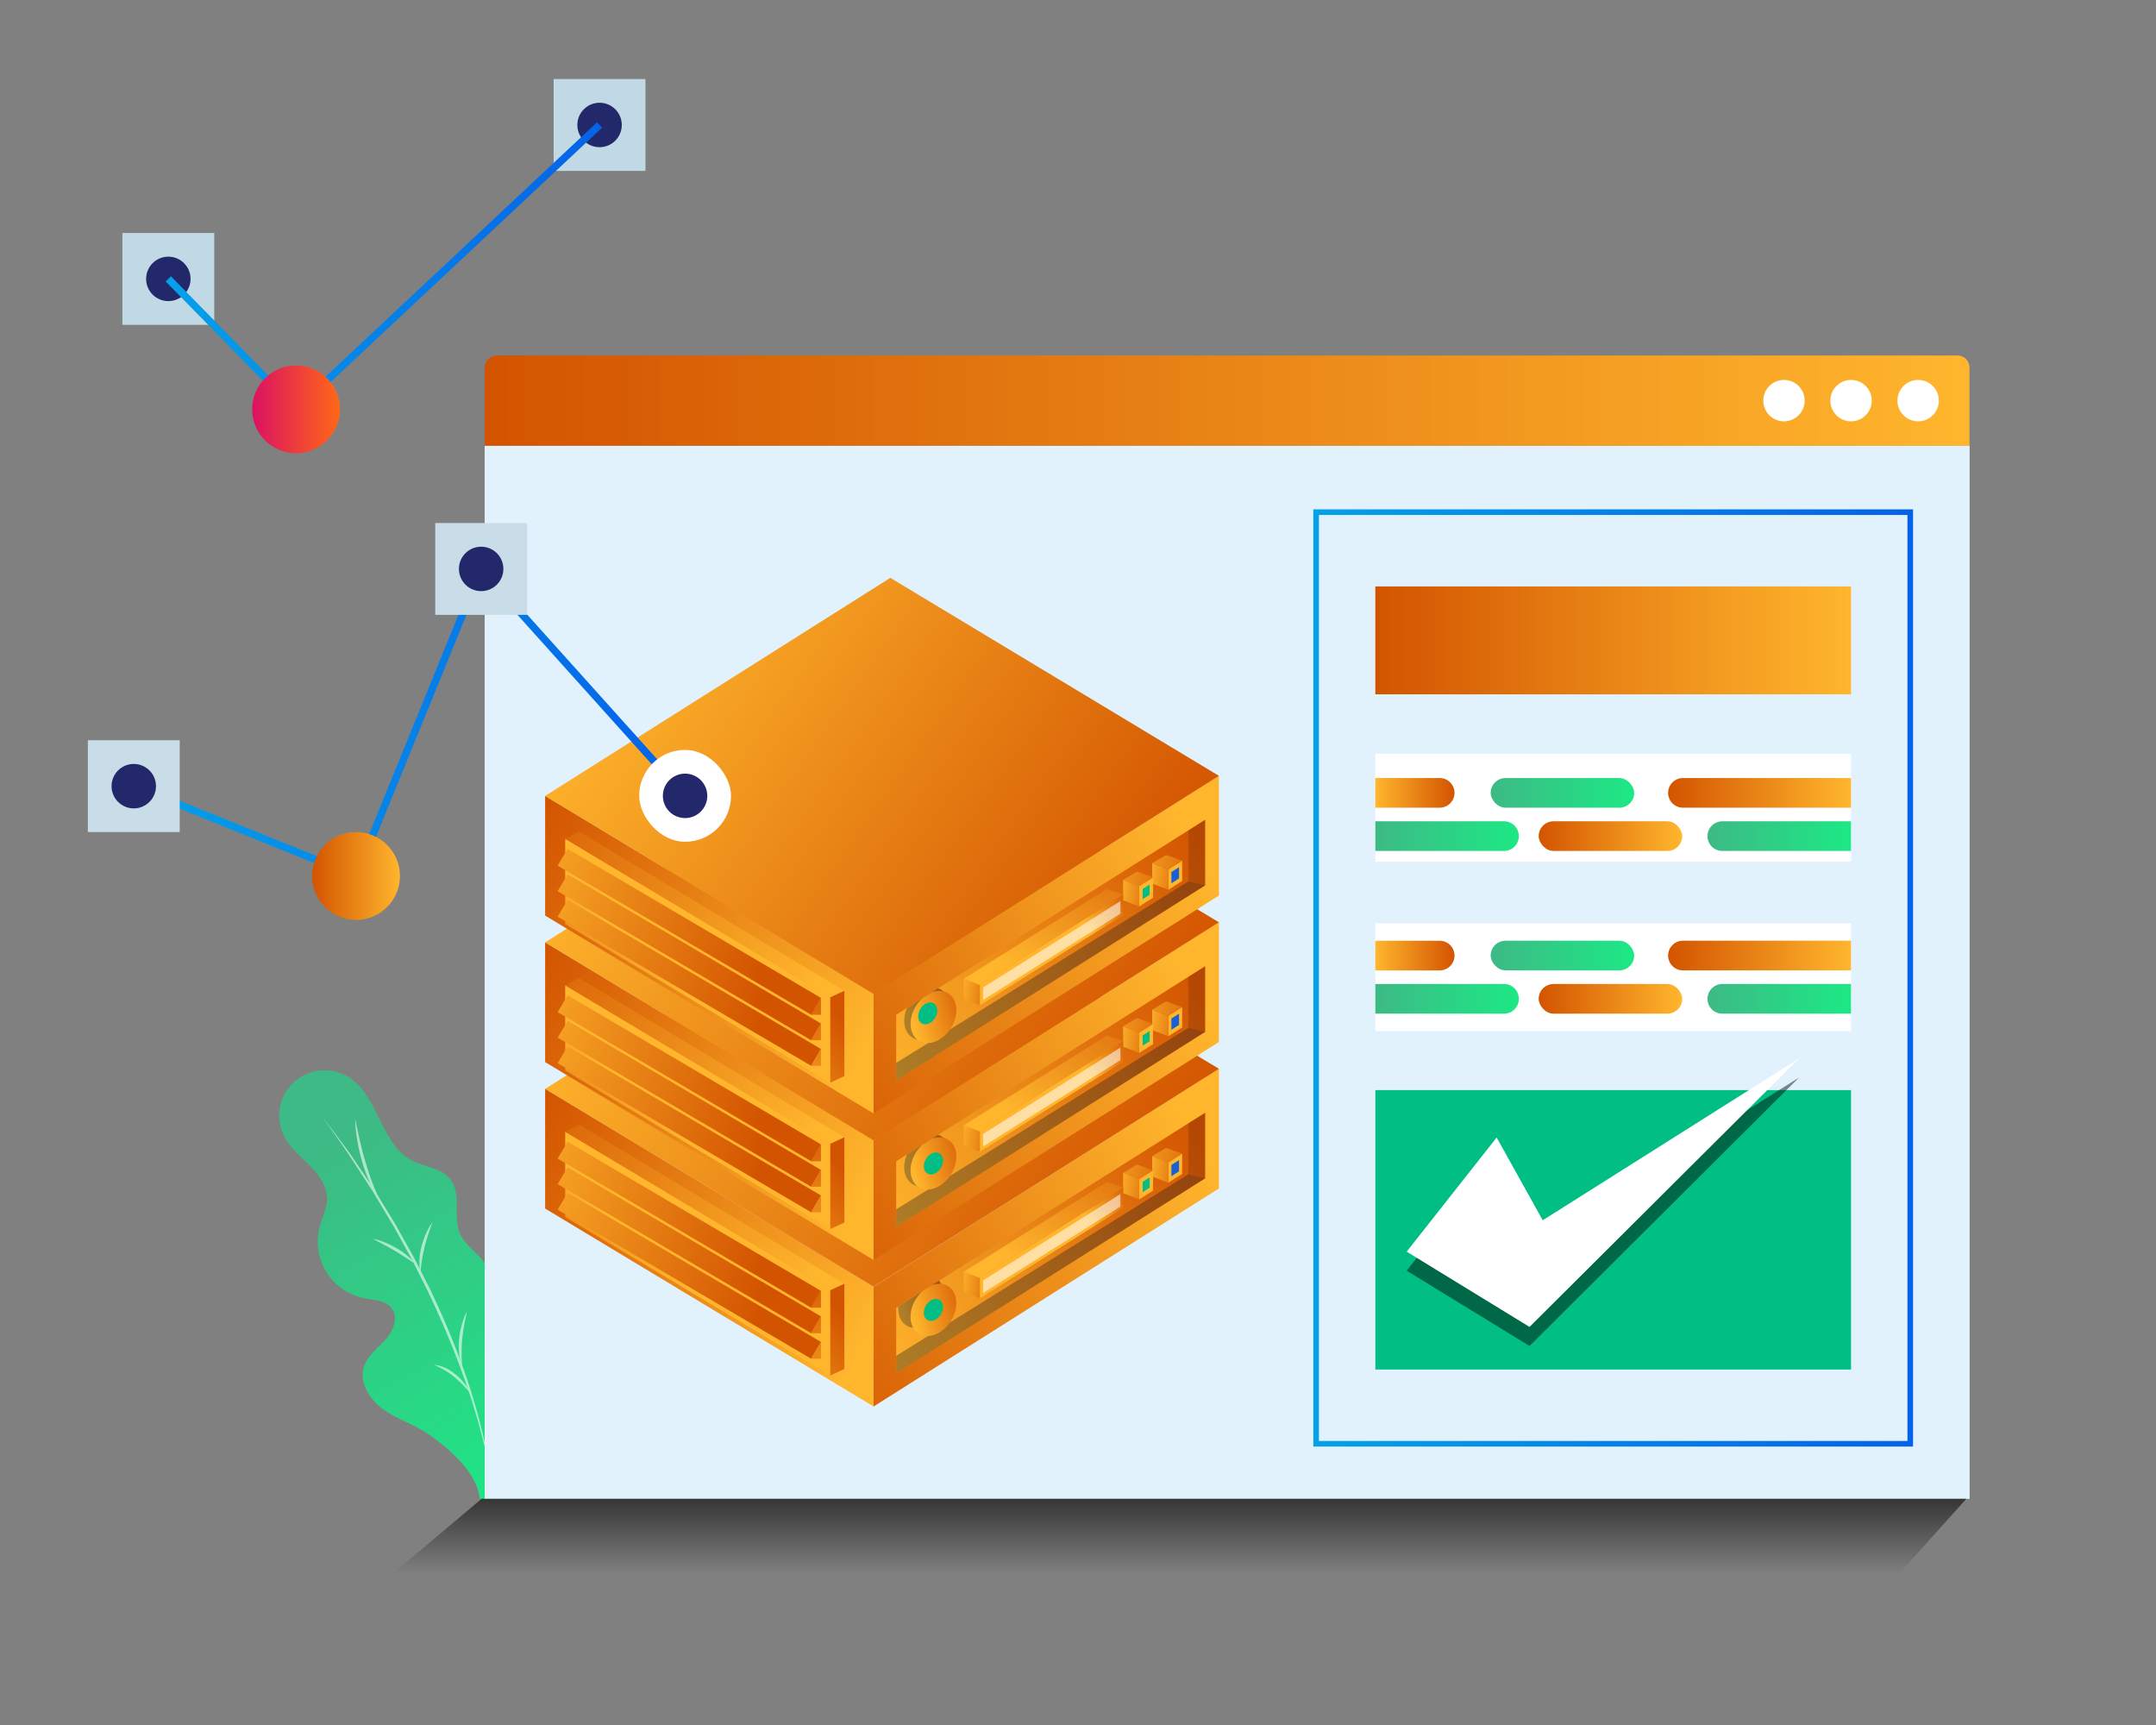 <svg id="Layer_1" data-name="Layer 1" xmlns="http://www.w3.org/2000/svg" xmlns:xlink="http://www.w3.org/1999/xlink" viewBox="0 0 650 520"><rect x="0" y="0" width="650" height="520" fill="#808080" stroke="none"/><defs><style>.cls-1,.cls-10,.cls-107,.cls-7{fill:none;}.cls-2{fill:url(#linear-gradient);}.cls-3{opacity:0.59;}.cls-4,.cls-42{fill:#fff;}.cls-5{fill:#e1f2fc;}.cls-6{fill:url(#linear-gradient-2);}.cls-10,.cls-107,.cls-7{stroke-miterlimit:10;}.cls-7{stroke-width:1.69px;stroke:url(#linear-gradient-3);}.cls-8{fill:#c1d9e5;}.cls-9{fill:#23286b;}.cls-10,.cls-107{stroke-width:2.23px;}.cls-10{stroke:url(#linear-gradient-4);}.cls-11{fill:url(#linear-gradient-5);}.cls-12{opacity:0.57;fill:url(#linear-gradient-6);}.cls-13{fill:#00be84;}.cls-14{fill:url(#linear-gradient-7);}.cls-15{opacity:0.46;}.cls-16{fill:url(#linear-gradient-8);}.cls-17{fill:url(#linear-gradient-9);}.cls-18{fill:url(#linear-gradient-10);}.cls-19{fill:url(#linear-gradient-11);}.cls-20{fill:url(#linear-gradient-12);}.cls-21{fill:url(#linear-gradient-13);}.cls-22{fill:url(#linear-gradient-14);}.cls-23{fill:url(#linear-gradient-15);}.cls-24{fill:url(#linear-gradient-16);}.cls-25{fill:url(#linear-gradient-17);}.cls-26{fill:url(#linear-gradient-18);}.cls-27{fill:url(#linear-gradient-19);}.cls-28{fill:url(#linear-gradient-20);}.cls-29{fill:url(#linear-gradient-21);}.cls-30{fill:#231f20;opacity:0.36;}.cls-31{fill:url(#linear-gradient-22);}.cls-32{fill:url(#linear-gradient-23);}.cls-33{fill:#000015;opacity:0.15;}.cls-34{fill:url(#linear-gradient-24);}.cls-35{fill:#1860d3;}.cls-36{fill:url(#linear-gradient-25);}.cls-37{fill:url(#linear-gradient-26);}.cls-38{fill:url(#linear-gradient-27);}.cls-39{fill:url(#linear-gradient-28);}.cls-40{fill:url(#linear-gradient-29);}.cls-41{fill:url(#linear-gradient-30);}.cls-42{opacity:0.56;}.cls-43{fill:url(#linear-gradient-31);}.cls-44{fill:url(#linear-gradient-32);}.cls-45{clip-path:url(#clip-path);}.cls-46{fill:url(#linear-gradient-33);}.cls-47{fill:url(#linear-gradient-34);}.cls-48{fill:url(#linear-gradient-35);}.cls-49{fill:url(#linear-gradient-36);}.cls-50{fill:url(#linear-gradient-37);}.cls-51{fill:url(#linear-gradient-38);}.cls-52{fill:url(#linear-gradient-39);}.cls-53{fill:url(#linear-gradient-40);}.cls-54{fill:url(#linear-gradient-41);}.cls-55{fill:url(#linear-gradient-42);}.cls-56{fill:url(#linear-gradient-43);}.cls-57{fill:url(#linear-gradient-44);}.cls-58{fill:url(#linear-gradient-45);}.cls-59{fill:url(#linear-gradient-46);}.cls-60{fill:url(#linear-gradient-47);}.cls-61{fill:url(#linear-gradient-48);}.cls-62{fill:url(#linear-gradient-49);}.cls-63{fill:url(#linear-gradient-50);}.cls-64{fill:url(#linear-gradient-51);}.cls-65{fill:url(#linear-gradient-52);}.cls-66{fill:url(#linear-gradient-53);}.cls-67{fill:url(#linear-gradient-54);}.cls-68{fill:url(#linear-gradient-55);}.cls-69{fill:url(#linear-gradient-56);}.cls-70{clip-path:url(#clip-path-2);}.cls-71{fill:url(#linear-gradient-57);}.cls-72{fill:url(#linear-gradient-58);}.cls-73{fill:url(#linear-gradient-59);}.cls-74{fill:url(#linear-gradient-60);}.cls-75{fill:url(#linear-gradient-61);}.cls-76{fill:url(#linear-gradient-62);}.cls-77{fill:url(#linear-gradient-63);}.cls-78{fill:url(#linear-gradient-64);}.cls-79{fill:url(#linear-gradient-65);}.cls-80{fill:url(#linear-gradient-66);}.cls-81{fill:url(#linear-gradient-67);}.cls-82{fill:url(#linear-gradient-68);}.cls-83{fill:url(#linear-gradient-69);}.cls-84{fill:url(#linear-gradient-70);}.cls-85{fill:url(#linear-gradient-71);}.cls-86{fill:url(#linear-gradient-72);}.cls-87{fill:url(#linear-gradient-73);}.cls-88{fill:url(#linear-gradient-74);}.cls-89{fill:url(#linear-gradient-75);}.cls-90{fill:url(#linear-gradient-76);}.cls-91{fill:url(#linear-gradient-77);}.cls-92{fill:url(#linear-gradient-78);}.cls-93{fill:url(#linear-gradient-79);}.cls-94{fill:url(#linear-gradient-80);}.cls-95{clip-path:url(#clip-path-3);}.cls-96{fill:url(#linear-gradient-81);}.cls-97{fill:url(#linear-gradient-82);}.cls-98{fill:url(#linear-gradient-83);}.cls-99{fill:url(#linear-gradient-84);}.cls-100{fill:url(#linear-gradient-85);}.cls-101{fill:url(#linear-gradient-86);}.cls-102{fill:url(#linear-gradient-87);}.cls-103{fill:url(#linear-gradient-88);}.cls-104{fill:url(#linear-gradient-89);}.cls-105{fill:url(#linear-gradient-90);}.cls-106{fill:url(#linear-gradient-91);}.cls-107{stroke:url(#linear-gradient-92);}.cls-108{fill:#c8dde8;}.cls-109{fill:url(#linear-gradient-93);}</style><linearGradient id="linear-gradient" x1="132.13" y1="420.13" x2="205.99" y2="524.03" gradientTransform="translate(11.61 -86.94) rotate(5.99)" gradientUnits="userSpaceOnUse"><stop offset="0" stop-color="#3dba85"/><stop offset="1" stop-color="#1de885"/></linearGradient><linearGradient id="linear-gradient-2" x1="146.14" y1="120.77" x2="593.76" y2="120.77" gradientUnits="userSpaceOnUse"><stop offset="0" stop-color="#d35400"/><stop offset="1" stop-color="#ffb62d"/></linearGradient><linearGradient id="linear-gradient-3" x1="395.94" y1="294.81" x2="576.76" y2="294.81" gradientUnits="userSpaceOnUse"><stop offset="0" stop-color="#05a1e8"/><stop offset="1" stop-color="#0562e8"/></linearGradient><linearGradient id="linear-gradient-4" x1="49.95" y1="80.91" x2="181.52" y2="80.91" xlink:href="#linear-gradient-3"/><linearGradient id="linear-gradient-5" x1="76.03" y1="123.39" x2="102.51" y2="123.39" gradientUnits="userSpaceOnUse"><stop offset="0" stop-color="#db1162"/><stop offset="1" stop-color="#ff6817"/></linearGradient><linearGradient id="linear-gradient-6" x1="353.17" y1="474.44" x2="353.17" y2="452.16" gradientUnits="userSpaceOnUse"><stop offset="0" stop-opacity="0"/><stop offset="1"/></linearGradient><linearGradient id="linear-gradient-7" x1="414.64" y1="193.04" x2="558.05" y2="193.04" xlink:href="#linear-gradient-2"/><linearGradient id="linear-gradient-8" x1="502.91" y1="239.01" x2="558.05" y2="239.01" xlink:href="#linear-gradient-2"/><linearGradient id="linear-gradient-9" x1="3090.04" y1="240.36" x2="3113.91" y2="240.36" gradientTransform="translate(-2675.4 -1.36)" xlink:href="#linear-gradient-2"/><linearGradient id="linear-gradient-10" x1="449.41" y1="239.01" x2="492.68" y2="239.01" gradientTransform="matrix(1, 0, 0, 1, 0, 0)" xlink:href="#linear-gradient"/><linearGradient id="linear-gradient-11" x1="514.78" y1="252.05" x2="558.05" y2="252.05" gradientTransform="matrix(1, 0, 0, 1, 0, 0)" xlink:href="#linear-gradient"/><linearGradient id="linear-gradient-12" x1="463.89" y1="252.05" x2="507.15" y2="252.05" xlink:href="#linear-gradient-2"/><linearGradient id="linear-gradient-13" x1="414.64" y1="252.05" x2="457.91" y2="252.05" gradientTransform="matrix(1, 0, 0, 1, 0, 0)" xlink:href="#linear-gradient"/><linearGradient id="linear-gradient-14" x1="502.91" y1="288.05" x2="558.05" y2="288.05" xlink:href="#linear-gradient-2"/><linearGradient id="linear-gradient-15" x1="3090.04" y1="191.32" x2="3113.91" y2="191.32" gradientTransform="translate(-2675.4 96.73)" xlink:href="#linear-gradient-2"/><linearGradient id="linear-gradient-16" x1="449.41" y1="288.05" x2="492.68" y2="288.05" gradientTransform="matrix(1, 0, 0, 1, 0, 0)" xlink:href="#linear-gradient"/><linearGradient id="linear-gradient-17" x1="514.78" y1="301.1" x2="558.05" y2="301.1" gradientTransform="matrix(1, 0, 0, 1, 0, 0)" xlink:href="#linear-gradient"/><linearGradient id="linear-gradient-18" x1="463.89" y1="301.1" x2="507.15" y2="301.1" xlink:href="#linear-gradient-2"/><linearGradient id="linear-gradient-19" x1="414.64" y1="301.1" x2="457.91" y2="301.1" gradientTransform="matrix(1, 0, 0, 1, 0, 0)" xlink:href="#linear-gradient"/><linearGradient id="linear-gradient-20" x1="3928.92" y1="422.57" x2="4055.19" y2="344.44" gradientTransform="translate(-3693.5)" xlink:href="#linear-gradient-2"/><linearGradient id="linear-gradient-21" x1="4058.68" y1="348" x2="3953.22" y2="406.17" gradientTransform="translate(-3693.5)" xlink:href="#linear-gradient-2"/><linearGradient id="linear-gradient-22" x1="3849.67" y1="344.88" x2="3955.54" y2="402.16" gradientTransform="translate(-3693.5)" xlink:href="#linear-gradient-2"/><linearGradient id="linear-gradient-23" x1="4029.7" y1="374.48" x2="3883.18" y2="271.76" gradientTransform="translate(-3693.5)" xlink:href="#linear-gradient-2"/><linearGradient id="linear-gradient-24" x1="4058.51" y1="345.15" x2="4051.48" y2="349.74" gradientTransform="translate(-3693.5)" xlink:href="#linear-gradient-2"/><linearGradient id="linear-gradient-25" x1="4051.99" y1="353.56" x2="4039.08" y2="352.03" gradientTransform="translate(-3693.5)" xlink:href="#linear-gradient-2"/><linearGradient id="linear-gradient-26" x1="4059.63" y1="350.9" x2="4030.78" y2="345.47" gradientTransform="translate(-3693.5)" xlink:href="#linear-gradient-2"/><linearGradient id="linear-gradient-27" x1="4058.26" y1="344.6" x2="4051.23" y2="349.19" gradientTransform="translate(-3693.5)" xlink:href="#linear-gradient-2"/><linearGradient id="linear-gradient-28" x1="4043.22" y1="358.58" x2="4030.31" y2="357.04" gradientTransform="translate(-3693.5)" xlink:href="#linear-gradient-2"/><linearGradient id="linear-gradient-29" x1="4050.86" y1="355.91" x2="4022.01" y2="350.48" gradientTransform="translate(-3693.5)" xlink:href="#linear-gradient-2"/><linearGradient id="linear-gradient-30" x1="4034.22" y1="356.31" x2="4020.7" y2="366.78" gradientTransform="translate(-3693.5)" xlink:href="#linear-gradient-2"/><linearGradient id="linear-gradient-31" x1="3995.18" y1="388.39" x2="3982.27" y2="386.85" gradientTransform="translate(-3693.5)" xlink:href="#linear-gradient-2"/><linearGradient id="linear-gradient-32" x1="4038.01" y1="331.8" x2="3999.84" y2="381.39" gradientTransform="translate(-3693.5)" xlink:href="#linear-gradient-2"/><clipPath id="clip-path"><polygon class="cls-1" points="270.19 394.21 270.19 413.99 292.67 399.81 292.98 379.82 270.19 394.21"/></clipPath><linearGradient id="linear-gradient-33" x1="2712.13" y1="-383.64" x2="2700.11" y2="-368.02" gradientTransform="matrix(-0.04, 0.9, -1, -0.05, 24.27, -2069.42)" xlink:href="#linear-gradient-2"/><linearGradient id="linear-gradient-34" x1="2714.47" y1="-383.94" x2="2702.44" y2="-368.31" gradientTransform="matrix(-0.04, 0.9, -1, -0.05, 25.99, -2070.6)" xlink:href="#linear-gradient-2"/><linearGradient id="linear-gradient-35" x1="3881.68" y1="402.63" x2="3897.53" y2="384.96" gradientTransform="translate(-3693.5)" xlink:href="#linear-gradient-2"/><linearGradient id="linear-gradient-36" x1="3842.53" y1="328.58" x2="3940.81" y2="383.4" gradientTransform="translate(-3693.5)" xlink:href="#linear-gradient-2"/><linearGradient id="linear-gradient-37" x1="3949.02" y1="397.74" x2="3916.74" y2="430.02" gradientTransform="translate(-3693.5)" xlink:href="#linear-gradient-2"/><linearGradient id="linear-gradient-38" x1="820.87" y1="-2746.59" x2="902.49" y2="-2706.32" gradientTransform="translate(1050.5 -2351.27) rotate(180)" xlink:href="#linear-gradient-2"/><linearGradient id="linear-gradient-39" x1="3938.98" y1="380.51" x2="3941.35" y2="432.68" gradientTransform="translate(-3693.5)" xlink:href="#linear-gradient-2"/><linearGradient id="linear-gradient-40" x1="820.87" y1="-2738.9" x2="902.49" y2="-2698.63" gradientTransform="translate(1050.5 -2351.27) rotate(180)" xlink:href="#linear-gradient-2"/><linearGradient id="linear-gradient-41" x1="3938.63" y1="380.52" x2="3941" y2="432.69" gradientTransform="translate(-3693.5)" xlink:href="#linear-gradient-2"/><linearGradient id="linear-gradient-42" x1="820.87" y1="-2731.21" x2="902.49" y2="-2690.94" gradientTransform="translate(1050.5 -2351.27) rotate(180)" xlink:href="#linear-gradient-2"/><linearGradient id="linear-gradient-43" x1="3938.28" y1="380.54" x2="3940.65" y2="432.71" gradientTransform="translate(-3693.5)" xlink:href="#linear-gradient-2"/><linearGradient id="linear-gradient-44" x1="3928.92" y1="378.42" x2="4055.19" y2="300.29" gradientTransform="translate(-3693.5)" xlink:href="#linear-gradient-2"/><linearGradient id="linear-gradient-45" x1="4058.68" y1="303.85" x2="3953.22" y2="362.02" gradientTransform="translate(-3693.5)" xlink:href="#linear-gradient-2"/><linearGradient id="linear-gradient-46" x1="3849.67" y1="300.73" x2="3955.54" y2="358" gradientTransform="translate(-3693.5)" xlink:href="#linear-gradient-2"/><linearGradient id="linear-gradient-47" x1="4029.7" y1="330.33" x2="3883.18" y2="227.61" gradientTransform="translate(-3693.5)" xlink:href="#linear-gradient-2"/><linearGradient id="linear-gradient-48" x1="4058.51" y1="301" x2="4051.48" y2="305.59" gradientTransform="translate(-3693.5)" xlink:href="#linear-gradient-2"/><linearGradient id="linear-gradient-49" x1="4051.99" y1="309.41" x2="4039.08" y2="307.87" gradientTransform="translate(-3693.5)" xlink:href="#linear-gradient-2"/><linearGradient id="linear-gradient-50" x1="4059.63" y1="306.74" x2="4030.78" y2="301.32" gradientTransform="translate(-3693.5)" xlink:href="#linear-gradient-2"/><linearGradient id="linear-gradient-51" x1="4058.26" y1="300.45" x2="4051.23" y2="305.04" gradientTransform="translate(-3693.5)" xlink:href="#linear-gradient-2"/><linearGradient id="linear-gradient-52" x1="4043.22" y1="314.43" x2="4030.31" y2="312.89" gradientTransform="translate(-3693.5)" xlink:href="#linear-gradient-2"/><linearGradient id="linear-gradient-53" x1="4050.86" y1="311.76" x2="4022.01" y2="306.33" gradientTransform="translate(-3693.5)" xlink:href="#linear-gradient-2"/><linearGradient id="linear-gradient-54" x1="4034.22" y1="312.16" x2="4020.7" y2="322.63" gradientTransform="translate(-3693.5)" xlink:href="#linear-gradient-2"/><linearGradient id="linear-gradient-55" x1="3995.18" y1="344.24" x2="3982.27" y2="342.7" gradientTransform="translate(-3693.5)" xlink:href="#linear-gradient-2"/><linearGradient id="linear-gradient-56" x1="4038.01" y1="287.64" x2="3999.84" y2="337.24" gradientTransform="translate(-3693.5)" xlink:href="#linear-gradient-2"/><clipPath id="clip-path-2"><polygon class="cls-1" points="270.19 350.06 270.19 369.84 292.67 355.65 292.98 335.67 270.19 350.06"/></clipPath><linearGradient id="linear-gradient-57" x1="2684.63" y1="-420.09" x2="2672.6" y2="-404.47" gradientTransform="matrix(-0.04, 0.9, -1, -0.05, -13.31, -2090.41)" xlink:href="#linear-gradient-2"/><linearGradient id="linear-gradient-58" x1="2686.97" y1="-420.39" x2="2674.94" y2="-404.76" gradientTransform="matrix(-0.04, 0.9, -1, -0.05, -11.59, -2091.59)" xlink:href="#linear-gradient-2"/><linearGradient id="linear-gradient-59" x1="3881.68" y1="358.48" x2="3897.53" y2="340.81" gradientTransform="translate(-3693.5)" xlink:href="#linear-gradient-2"/><linearGradient id="linear-gradient-60" x1="3842.53" y1="284.43" x2="3940.81" y2="339.25" gradientTransform="translate(-3693.5)" xlink:href="#linear-gradient-2"/><linearGradient id="linear-gradient-61" x1="3949.02" y1="353.58" x2="3916.74" y2="385.86" gradientTransform="translate(-3693.5)" xlink:href="#linear-gradient-2"/><linearGradient id="linear-gradient-62" x1="820.87" y1="-2702.44" x2="902.49" y2="-2662.17" gradientTransform="translate(1050.5 -2351.27) rotate(180)" xlink:href="#linear-gradient-2"/><linearGradient id="linear-gradient-63" x1="3938.98" y1="336.36" x2="3941.35" y2="388.52" gradientTransform="translate(-3693.5)" xlink:href="#linear-gradient-2"/><linearGradient id="linear-gradient-64" x1="820.87" y1="-2694.75" x2="902.49" y2="-2654.48" gradientTransform="translate(1050.5 -2351.27) rotate(180)" xlink:href="#linear-gradient-2"/><linearGradient id="linear-gradient-65" x1="3938.63" y1="336.37" x2="3941" y2="388.54" gradientTransform="translate(-3693.5)" xlink:href="#linear-gradient-2"/><linearGradient id="linear-gradient-66" x1="820.87" y1="-2687.05" x2="902.49" y2="-2646.78" gradientTransform="translate(1050.5 -2351.27) rotate(180)" xlink:href="#linear-gradient-2"/><linearGradient id="linear-gradient-67" x1="3938.28" y1="336.39" x2="3940.65" y2="388.56" gradientTransform="translate(-3693.5)" xlink:href="#linear-gradient-2"/><linearGradient id="linear-gradient-68" x1="3928.92" y1="334.27" x2="4055.19" y2="256.14" gradientTransform="translate(-3693.5)" xlink:href="#linear-gradient-2"/><linearGradient id="linear-gradient-69" x1="4058.68" y1="259.7" x2="3953.22" y2="317.86" gradientTransform="translate(-3693.5)" xlink:href="#linear-gradient-2"/><linearGradient id="linear-gradient-70" x1="3849.67" y1="256.58" x2="3955.54" y2="313.85" gradientTransform="translate(-3693.5)" xlink:href="#linear-gradient-2"/><linearGradient id="linear-gradient-71" x1="4029.7" y1="286.18" x2="3883.18" y2="183.46" gradientTransform="translate(-3693.5)" xlink:href="#linear-gradient-2"/><linearGradient id="linear-gradient-72" x1="4058.51" y1="256.85" x2="4051.48" y2="261.44" gradientTransform="translate(-3693.5)" xlink:href="#linear-gradient-2"/><linearGradient id="linear-gradient-73" x1="4051.99" y1="265.26" x2="4039.08" y2="263.72" gradientTransform="translate(-3693.5)" xlink:href="#linear-gradient-2"/><linearGradient id="linear-gradient-74" x1="4059.63" y1="262.59" x2="4030.78" y2="257.16" gradientTransform="translate(-3693.5)" xlink:href="#linear-gradient-2"/><linearGradient id="linear-gradient-75" x1="4058.26" y1="256.29" x2="4051.23" y2="260.89" gradientTransform="translate(-3693.5)" xlink:href="#linear-gradient-2"/><linearGradient id="linear-gradient-76" x1="4043.22" y1="270.28" x2="4030.31" y2="268.74" gradientTransform="translate(-3693.5)" xlink:href="#linear-gradient-2"/><linearGradient id="linear-gradient-77" x1="4050.86" y1="267.61" x2="4022.01" y2="262.18" gradientTransform="translate(-3693.5)" xlink:href="#linear-gradient-2"/><linearGradient id="linear-gradient-78" x1="4034.22" y1="268.01" x2="4020.7" y2="278.48" gradientTransform="translate(-3693.5)" xlink:href="#linear-gradient-2"/><linearGradient id="linear-gradient-79" x1="3995.18" y1="300.08" x2="3982.27" y2="298.55" gradientTransform="translate(-3693.5)" xlink:href="#linear-gradient-2"/><linearGradient id="linear-gradient-80" x1="4038.01" y1="243.49" x2="3999.84" y2="293.09" gradientTransform="translate(-3693.5)" xlink:href="#linear-gradient-2"/><clipPath id="clip-path-3"><polygon class="cls-1" points="270.19 305.9 270.19 325.69 292.67 311.5 292.98 291.52 270.19 305.9"/></clipPath><linearGradient id="linear-gradient-81" x1="2657.13" y1="-456.54" x2="2645.1" y2="-440.92" gradientTransform="matrix(-0.04, 0.9, -1, -0.05, -50.9, -2111.39)" xlink:href="#linear-gradient-2"/><linearGradient id="linear-gradient-82" x1="2659.46" y1="-456.84" x2="2647.44" y2="-441.21" gradientTransform="matrix(-0.04, 0.9, -1, -0.05, -49.18, -2112.57)" xlink:href="#linear-gradient-2"/><linearGradient id="linear-gradient-83" x1="3881.68" y1="314.33" x2="3897.53" y2="296.66" gradientTransform="translate(-3693.5)" xlink:href="#linear-gradient-2"/><linearGradient id="linear-gradient-84" x1="3842.53" y1="240.28" x2="3940.81" y2="295.1" gradientTransform="translate(-3693.5)" xlink:href="#linear-gradient-2"/><linearGradient id="linear-gradient-85" x1="3949.02" y1="309.43" x2="3916.74" y2="341.71" gradientTransform="translate(-3693.5)" xlink:href="#linear-gradient-2"/><linearGradient id="linear-gradient-86" x1="820.87" y1="-2658.29" x2="902.49" y2="-2618.02" gradientTransform="translate(1050.5 -2351.27) rotate(180)" xlink:href="#linear-gradient-2"/><linearGradient id="linear-gradient-87" x1="3938.98" y1="292.2" x2="3941.35" y2="344.37" gradientTransform="translate(-3693.5)" xlink:href="#linear-gradient-2"/><linearGradient id="linear-gradient-88" x1="820.87" y1="-2650.6" x2="902.49" y2="-2610.33" gradientTransform="translate(1050.5 -2351.27) rotate(180)" xlink:href="#linear-gradient-2"/><linearGradient id="linear-gradient-89" x1="3938.63" y1="292.22" x2="3941" y2="344.39" gradientTransform="translate(-3693.5)" xlink:href="#linear-gradient-2"/><linearGradient id="linear-gradient-90" x1="820.87" y1="-2642.9" x2="902.49" y2="-2602.63" gradientTransform="translate(1050.5 -2351.27) rotate(180)" xlink:href="#linear-gradient-2"/><linearGradient id="linear-gradient-91" x1="3938.28" y1="292.23" x2="3940.65" y2="344.4" gradientTransform="translate(-3693.5)" xlink:href="#linear-gradient-2"/><linearGradient id="linear-gradient-92" x1="39.91" y1="217.48" x2="207.37" y2="217.48" xlink:href="#linear-gradient-3"/><linearGradient id="linear-gradient-93" x1="94.1" y1="264.07" x2="120.58" y2="264.07" xlink:href="#linear-gradient-2"/></defs><path class="cls-2" d="M144.58,451.79c-.48-7.59-9.23-15.24-15.51-19.52-4.23-2.88-9.26-4.42-13.44-7.37s-7.5-8.2-5.88-13c1.11-3.3,4.14-5.48,6.46-8.06s4-6.63,1.9-9.42c-1.83-2.46-5.4-2.49-8.4-3.1a17.38,17.38,0,0,1-13.33-21.55c.74-2.76,2.16-5.38,2.21-8.23.07-3.91-2.46-7.38-5.21-10.15s-5.91-5.31-7.69-8.78a13.7,13.7,0,0,1,19.39-17.93c9.1,5.63,9.63,20.18,19.1,25.15,3.87,2,8.95,2.24,11.62,5.7,3.45,4.44.65,11.19,2.9,16.34,1.52,3.47,5.06,5.59,7.27,8.68,4.29,6,2.85,14.16,3.89,21.45.93,6.53,3.94,12.55,6.46,18.65s4.62,12.69,3.57,19.21-1.72,11.6-8.31,12"/><g class="cls-3"><path class="cls-4" d="M126.77,384a18.52,18.52,0,0,1,.27-8.11,22.53,22.53,0,0,1,1.32-3.86,19.93,19.93,0,0,1,2-3.55c-.45,1.29-.91,2.54-1.31,3.81s-.77,2.54-1.09,3.82-.56,2.59-.77,3.9A39.92,39.92,0,0,0,126.77,384Z"/><path class="cls-4" d="M139.42,412.25a14.66,14.66,0,0,1-1-4.24,23.62,23.62,0,0,1,0-4.37,24,24,0,0,1,.8-4.29c.17-.71.44-1.39.67-2.07s.57-1.34.88-2c-.29,1.42-.6,2.82-.84,4.22s-.43,2.81-.58,4.22-.19,2.82-.18,4.24A32.47,32.47,0,0,0,139.42,412.25Z"/><path class="cls-4" d="M141.85,420a39.85,39.85,0,0,0-5-5,23.2,23.2,0,0,0-2.87-2,27.19,27.19,0,0,0-3.19-1.61,11,11,0,0,1,3.53,1,13.66,13.66,0,0,1,3.12,2,15.92,15.92,0,0,1,2.56,2.63A13.25,13.25,0,0,1,141.85,420Z"/><path class="cls-4" d="M125.43,381.14c-1.06-.73-2.12-1.4-3.18-2.09s-2.13-1.35-3.22-2c-2.16-1.29-4.39-2.43-6.66-3.63a20.32,20.32,0,0,1,3.68,1.12,26.41,26.41,0,0,1,3.46,1.7A22.6,22.6,0,0,1,125.43,381.14Z"/><path class="cls-4" d="M114.42,361.79a35.72,35.72,0,0,1-3.11-5.7,46.15,46.15,0,0,1-2.2-6.13,52.94,52.94,0,0,1-1.42-6.35,43.85,43.85,0,0,1-.61-6.46c.21,1.06.39,2.12.63,3.17s.44,2.11.69,3.15c.49,2.09,1,4.18,1.61,6.23s1.26,4.1,2,6.12c.36,1,.74,2,1.17,3S114,360.78,114.42,361.79Z"/><path class="cls-4" d="M148,446.07a117.24,117.24,0,0,0-3.18-14.95l-1-3.69-1.11-3.66c-.7-2.45-1.59-4.84-2.4-7.25a267.38,267.38,0,0,0-11.78-28.19l-3.43-6.84-.86-1.7-.91-1.68-1.85-3.35-1.84-3.35c-.61-1.12-1.23-2.23-1.9-3.31l-3.93-6.57c-.66-1.08-1.28-2.2-2-3.27l-2.08-3.2-4.17-6.42c-2.85-4.23-5.83-8.37-8.74-12.57,3,4.1,6.14,8.16,9.12,12.31l4.28,6.35,2.15,3.18c.71,1.06,1.35,2.16,2,3.24l4,6.54c.68,1.08,1.31,2.19,1.92,3.31l1.87,3.35,1.87,3.35.93,1.67.87,1.71,3.47,6.84A252.26,252.26,0,0,1,141,416.28C144.15,426,146.85,435.91,148,446.07Z"/></g><rect class="cls-5" x="146.14" y="134.36" width="447.62" height="317.42"/><rect class="cls-5" x="146.14" y="134.36" width="447.62" height="317.42"/><path class="cls-6" d="M149.79,107.17H590.12a3.65,3.65,0,0,1,3.65,3.65v23.54a0,0,0,0,1,0,0H146.14a0,0,0,0,1,0,0V110.82A3.65,3.65,0,0,1,149.79,107.17Z"/><circle class="cls-4" cx="578.29" cy="120.77" r="6.24"/><circle class="cls-4" cx="558.06" cy="120.77" r="6.24"/><circle class="cls-4" cx="537.84" cy="120.77" r="6.24"/><rect class="cls-7" x="396.79" y="154.39" width="179.12" height="280.83"/><rect class="cls-8" x="36.9" y="70.23" width="27.69" height="27.69"/><rect class="cls-8" x="166.91" y="23.83" width="27.69" height="27.69"/><circle class="cls-9" cx="180.76" cy="37.67" r="6.7"/><circle class="cls-9" cx="50.75" cy="84.07" r="6.7"/><polyline class="cls-10" points="50.74 84.07 89.27 123.39 180.76 37.67"/><circle class="cls-11" cx="89.27" cy="123.39" r="13.24"/><polygon class="cls-12" points="145.22 451.79 113.5 478.52 568.84 478.52 592.84 451.79 145.22 451.79"/><rect class="cls-4" x="414.65" y="227.22" width="143.41" height="32.52"/><rect class="cls-4" x="414.65" y="278.32" width="143.41" height="32.52"/><rect class="cls-13" x="414.65" y="328.61" width="143.41" height="84.23"/><rect class="cls-14" x="414.64" y="176.78" width="143.41" height="32.52"/><polygon class="cls-15" points="451.22 348.64 424.09 383.05 461.13 405.74 542.39 324.81 465.11 373.59 451.22 348.64"/><polygon class="cls-4" points="451.22 342.9 424.09 377.31 461.13 400 542.39 319.07 465.11 367.85 451.22 342.9"/><path class="cls-16" d="M507.38,234.54h50.67a0,0,0,0,1,0,0v8.94a0,0,0,0,1,0,0H507.38a4.47,4.47,0,0,1-4.47-4.47v0A4.47,4.47,0,0,1,507.38,234.54Z"/><path class="cls-17" d="M419.11,234.54h19.4a0,0,0,0,1,0,0v8.94a0,0,0,0,1,0,0h-19.4a4.47,4.47,0,0,1-4.47-4.47v0A4.47,4.47,0,0,1,419.11,234.54Z" transform="translate(853.15 478.02) rotate(-180)"/><rect class="cls-18" x="449.41" y="234.54" width="43.27" height="8.94" rx="4.47"/><path class="cls-19" d="M519.25,247.58h38.8a0,0,0,0,1,0,0v8.94a0,0,0,0,1,0,0h-38.8a4.47,4.47,0,0,1-4.47-4.47v0a4.47,4.47,0,0,1,4.47-4.47Z"/><rect class="cls-20" x="463.89" y="247.58" width="43.27" height="8.94" rx="4.47"/><path class="cls-21" d="M414.64,247.58h38.8a4.47,4.47,0,0,1,4.47,4.47v0a4.47,4.47,0,0,1-4.47,4.47h-38.8a0,0,0,0,1,0,0v-8.94A0,0,0,0,1,414.64,247.58Z"/><path class="cls-22" d="M507.38,283.58h50.67a0,0,0,0,1,0,0v8.94a0,0,0,0,1,0,0H507.38a4.47,4.47,0,0,1-4.47-4.47v0a4.47,4.47,0,0,1,4.47-4.47Z"/><path class="cls-23" d="M419.11,283.58h19.4a0,0,0,0,1,0,0v8.94a0,0,0,0,1,0,0h-19.4a4.47,4.47,0,0,1-4.47-4.47v0A4.47,4.47,0,0,1,419.11,283.58Z" transform="translate(853.15 576.11) rotate(-180)"/><rect class="cls-24" x="449.41" y="283.58" width="43.27" height="8.94" rx="4.47"/><path class="cls-25" d="M519.25,296.63h38.8a0,0,0,0,1,0,0v8.94a0,0,0,0,1,0,0h-38.8a4.47,4.47,0,0,1-4.47-4.47v0a4.47,4.47,0,0,1,4.47-4.47Z"/><rect class="cls-26" x="463.89" y="296.63" width="43.27" height="8.94" rx="4.47"/><path class="cls-27" d="M414.64,296.63h38.8a4.47,4.47,0,0,1,4.47,4.47v0a4.47,4.47,0,0,1-4.47,4.47h-38.8a0,0,0,0,1,0,0v-8.94a0,0,0,0,1,0,0Z"/><polygon class="cls-28" points="367.49 358.26 263.37 423.98 263.37 387.87 367.49 322.16 367.49 358.26"/><polygon class="cls-29" points="363.33 335.43 363.33 355.21 270.19 413.99 270.19 394.21 363.33 335.43"/><polygon class="cls-30" points="270.19 413.99 270.19 408.71 358.27 353.99 363.32 355.21 270.19 413.99"/><polygon class="cls-31" points="164.35 364.32 263.37 423.98 263.37 387.87 164.35 328.21 164.35 364.32"/><polygon class="cls-32" points="367.49 322.19 263.33 387.87 164.35 328.24 268.42 262.5 367.49 322.19"/><polygon class="cls-33" points="358.27 353.99 358.27 338.62 363.33 335.43 363.32 355.21 358.27 353.99"/><polygon class="cls-34" points="356.4 353.89 352.22 356.53 352.22 350.39 356.4 347.75 356.4 353.89"/><polygon class="cls-35" points="355.46 353.11 353.16 354.56 353.16 351.18 355.46 349.72 355.46 353.11"/><polygon class="cls-36" points="347.36 354.67 352.22 356.53 352.22 350.39 347.36 348.53 347.36 354.67"/><polygon class="cls-37" points="356.4 347.75 352.22 350.39 347.36 348.53 351.54 346.04 356.4 347.75"/><polygon class="cls-38" points="347.64 358.91 343.46 361.55 343.46 355.41 347.64 352.77 347.64 358.91"/><polygon class="cls-13" points="346.6 358.04 344.49 359.37 344.49 356.27 346.6 354.94 346.6 358.04"/><polygon class="cls-39" points="338.6 359.68 343.46 361.55 343.46 355.41 338.6 353.54 338.6 359.68"/><polygon class="cls-40" points="347.64 352.77 343.45 355.41 338.6 353.55 342.77 351.06 347.64 352.77"/><polygon class="cls-41" points="338.6 358.01 338.6 364.15 295.42 391.35 295.42 385.21 338.6 358.01"/><polygon class="cls-42" points="337.78 359.95 337.78 363.72 296.39 389.76 296.39 385.98 337.78 359.95"/><polygon class="cls-43" points="290.55 389.49 295.42 391.36 295.42 385.22 290.55 383.35 290.55 389.49"/><polygon class="cls-44" points="338.6 358.01 295.41 385.21 290.56 383.36 333.73 356.3 338.6 358.01"/><g class="cls-45"><ellipse class="cls-46" cx="279.5" cy="393.9" rx="8.42" ry="6.23" transform="matrix(0.52, -0.85, 0.85, 0.52, -202.48, 425.16)"/><ellipse class="cls-30" cx="279.5" cy="393.9" rx="8.42" ry="6.23" transform="matrix(0.52, -0.85, 0.85, 0.52, -202.48, 425.16)"/><ellipse class="cls-47" cx="281.42" cy="394.85" rx="8.42" ry="6.23" transform="translate(-202.38 427.25) rotate(-58.35)"/><ellipse class="cls-13" cx="281.42" cy="394.85" rx="3.54" ry="2.62" transform="translate(-202.38 427.25) rotate(-58.35)"/></g><polygon class="cls-48" points="170.4 366.86 250.32 414.65 250.32 388.94 170.4 341.15 170.4 366.86"/><polygon class="cls-49" points="170.4 341.15 250.32 388.94 254.56 386.98 174.64 339.01 170.4 341.15"/><polygon class="cls-50" points="254.56 412.68 250.32 414.65 250.32 388.94 254.56 386.98 254.56 412.68"/><polygon class="cls-51" points="168.11 364.65 171.14 359.56 247.5 404.52 244.56 409.6 168.11 364.65"/><polygon class="cls-52" points="247.5 389.12 247.5 394.21 244.47 394.21 247.5 389.12"/><polygon class="cls-53" points="168.11 356.96 171.14 351.87 247.5 396.82 244.56 401.9 168.11 356.96"/><polygon class="cls-54" points="247.5 396.81 247.5 401.9 244.47 401.9 247.5 396.81"/><polygon class="cls-55" points="168.11 349.26 171.14 344.17 247.5 389.13 244.56 394.21 168.11 349.26"/><polygon class="cls-56" points="247.5 404.51 247.5 409.6 244.47 409.6 247.5 404.51"/><polygon class="cls-57" points="367.49 314.11 263.37 379.82 263.37 343.71 367.49 278 367.49 314.11"/><polygon class="cls-58" points="363.33 291.27 363.33 311.06 270.19 369.84 270.19 350.06 363.33 291.27"/><polygon class="cls-30" points="270.19 369.84 270.19 364.56 358.27 309.84 363.32 311.06 270.19 369.84"/><polygon class="cls-59" points="164.35 320.17 263.37 379.82 263.37 343.71 164.35 284.06 164.35 320.17"/><polygon class="cls-60" points="367.49 278.03 263.33 343.71 164.35 284.08 268.42 218.35 367.49 278.03"/><polygon class="cls-33" points="358.27 309.84 358.27 294.47 363.33 291.27 363.32 311.06 358.27 309.84"/><polygon class="cls-61" points="356.4 309.74 352.22 312.38 352.22 306.24 356.4 303.6 356.4 309.74"/><polygon class="cls-35" points="355.46 308.95 353.16 310.41 353.16 307.02 355.46 305.57 355.46 308.95"/><polygon class="cls-62" points="347.36 310.51 352.22 312.38 352.22 306.24 347.36 304.38 347.36 310.51"/><polygon class="cls-63" points="356.4 303.6 352.22 306.24 347.36 304.38 351.54 301.89 356.4 303.6"/><polygon class="cls-64" points="347.64 314.75 343.46 317.39 343.46 311.26 347.64 308.62 347.64 314.75"/><polygon class="cls-13" points="346.6 313.89 344.49 315.22 344.49 312.12 346.6 310.79 346.6 313.89"/><polygon class="cls-65" points="338.6 315.53 343.46 317.39 343.46 311.26 338.6 309.39 338.6 315.53"/><polygon class="cls-66" points="347.64 308.62 343.45 311.26 338.6 309.4 342.77 306.9 347.64 308.62"/><polygon class="cls-67" points="338.6 313.86 338.6 320 295.42 347.2 295.42 341.06 338.6 313.86"/><polygon class="cls-42" points="337.78 315.8 337.78 319.57 296.39 345.61 296.39 341.83 337.78 315.8"/><polygon class="cls-68" points="290.55 345.34 295.42 347.2 295.42 341.06 290.55 339.2 290.55 345.34"/><polygon class="cls-69" points="338.6 313.86 295.41 341.06 290.56 339.2 333.73 312.15 338.6 313.86"/><g class="cls-70"><ellipse class="cls-71" cx="279.5" cy="349.75" rx="8.42" ry="6.23" transform="translate(-164.89 404.18) rotate(-58.35)"/><ellipse class="cls-30" cx="279.5" cy="349.75" rx="8.42" ry="6.23" transform="translate(-164.89 404.18) rotate(-58.35)"/><ellipse class="cls-72" cx="281.42" cy="350.7" rx="8.42" ry="6.23" transform="translate(-164.79 406.26) rotate(-58.35)"/><ellipse class="cls-13" cx="281.42" cy="350.7" rx="3.54" ry="2.62" transform="translate(-164.79 406.26) rotate(-58.35)"/></g><polygon class="cls-73" points="170.4 322.71 250.32 370.5 250.32 344.79 170.4 297 170.4 322.71"/><polygon class="cls-74" points="170.4 297 250.32 344.79 254.56 342.82 174.64 294.86 170.4 297"/><polygon class="cls-75" points="254.56 368.53 250.32 370.5 250.32 344.79 254.56 342.82 254.56 368.53"/><polygon class="cls-76" points="168.11 320.5 171.14 315.41 247.5 360.37 244.56 365.45 168.11 320.5"/><polygon class="cls-77" points="247.5 344.97 247.5 350.06 244.47 350.06 247.5 344.97"/><polygon class="cls-78" points="168.11 312.8 171.14 307.71 247.5 352.67 244.56 357.75 168.11 312.8"/><polygon class="cls-79" points="247.5 352.66 247.5 357.75 244.47 357.75 247.5 352.66"/><polygon class="cls-80" points="168.11 305.11 171.14 300.02 247.5 344.98 244.56 350.06 168.11 305.11"/><polygon class="cls-81" points="247.5 360.36 247.5 365.45 244.47 365.45 247.5 360.36"/><polygon class="cls-82" points="367.49 269.96 263.37 335.67 263.37 299.56 367.49 233.85 367.49 269.96"/><polygon class="cls-83" points="363.33 247.12 363.33 266.9 270.19 325.69 270.19 305.9 363.33 247.12"/><polygon class="cls-30" points="270.19 325.69 270.19 320.41 358.27 265.69 363.32 266.9 270.19 325.69"/><polygon class="cls-84" points="164.35 276.01 263.37 335.67 263.37 299.56 164.35 239.91 164.35 276.01"/><polygon class="cls-85" points="367.49 233.88 263.33 299.56 164.35 239.93 268.42 174.19 367.49 233.88"/><polygon class="cls-33" points="358.27 265.69 358.27 250.31 363.33 247.12 363.32 266.9 358.27 265.69"/><polygon class="cls-86" points="356.4 265.58 352.22 268.23 352.22 262.09 356.4 259.45 356.4 265.58"/><polygon class="cls-35" points="355.46 264.8 353.16 266.26 353.16 262.87 355.46 261.42 355.46 264.8"/><polygon class="cls-87" points="347.36 266.36 352.22 268.23 352.22 262.09 347.36 260.22 347.36 266.36"/><polygon class="cls-88" points="356.4 259.45 352.22 262.09 347.36 260.23 351.54 257.74 356.4 259.45"/><polygon class="cls-89" points="347.64 270.6 343.46 273.24 343.46 267.1 347.64 264.46 347.64 270.6"/><polygon class="cls-13" points="346.6 269.74 344.49 271.07 344.49 267.97 346.6 266.64 346.6 269.74"/><polygon class="cls-90" points="338.6 271.38 343.46 273.24 343.46 267.1 338.6 265.24 338.6 271.38"/><polygon class="cls-91" points="347.64 264.47 343.45 267.1 338.6 265.24 342.77 262.75 347.64 264.47"/><polygon class="cls-92" points="338.6 269.71 338.6 275.84 295.42 303.05 295.42 296.91 338.6 269.71"/><polygon class="cls-42" points="337.78 271.64 337.78 275.42 296.39 301.45 296.39 297.67 337.78 271.64"/><polygon class="cls-93" points="290.55 301.19 295.42 303.05 295.42 296.91 290.55 295.05 290.55 301.19"/><polygon class="cls-94" points="338.6 269.71 295.41 296.91 290.56 295.05 333.73 268 338.6 269.71"/><g class="cls-95"><ellipse class="cls-96" cx="279.5" cy="305.6" rx="8.42" ry="6.23" transform="translate(-127.3 383.19) rotate(-58.35)"/><ellipse class="cls-30" cx="279.5" cy="305.6" rx="8.42" ry="6.23" transform="translate(-127.3 383.19) rotate(-58.35)"/><ellipse class="cls-97" cx="281.42" cy="306.55" rx="8.42" ry="6.23" transform="translate(-127.2 385.28) rotate(-58.35)"/><ellipse class="cls-13" cx="281.42" cy="306.55" rx="3.54" ry="2.62" transform="matrix(0.52, -0.85, 0.85, 0.52, -127.2, 385.28)"/></g><polygon class="cls-98" points="170.4 278.56 250.32 326.35 250.32 300.64 170.4 252.85 170.4 278.56"/><polygon class="cls-99" points="170.4 252.85 250.32 300.64 254.56 298.67 174.64 250.7 170.4 252.85"/><polygon class="cls-100" points="254.56 324.38 250.32 326.35 250.32 300.64 254.56 298.67 254.56 324.38"/><polygon class="cls-101" points="168.11 276.35 171.14 271.26 247.5 316.21 244.56 321.29 168.11 276.35"/><polygon class="cls-102" points="247.5 300.81 247.5 305.9 244.47 305.9 247.5 300.81"/><polygon class="cls-103" points="168.11 268.65 171.14 263.56 247.5 308.52 244.56 313.6 168.11 268.65"/><polygon class="cls-104" points="247.5 308.51 247.5 313.6 244.47 313.6 247.5 308.51"/><polygon class="cls-105" points="168.11 260.96 171.14 255.87 247.5 300.82 244.56 305.9 168.11 260.96"/><polygon class="cls-106" points="247.5 316.2 247.5 321.29 244.47 321.29 247.5 316.2"/><polyline class="cls-107" points="40.33 236.99 107.34 264.07 145.06 171.5 206.54 239.91"/><rect class="cls-108" x="26.49" y="223.14" width="27.69" height="27.69"/><circle class="cls-9" cx="40.33" cy="236.99" r="6.7"/><rect class="cls-108" x="131.22" y="157.66" width="27.69" height="27.69"/><circle class="cls-9" cx="145.06" cy="171.5" r="6.7"/><rect class="cls-4" x="192.7" y="226.06" width="27.69" height="27.69" rx="13.84"/><circle class="cls-9" cx="206.54" cy="239.91" r="6.7"/><circle class="cls-109" cx="107.34" cy="264.07" r="13.24"/></svg>